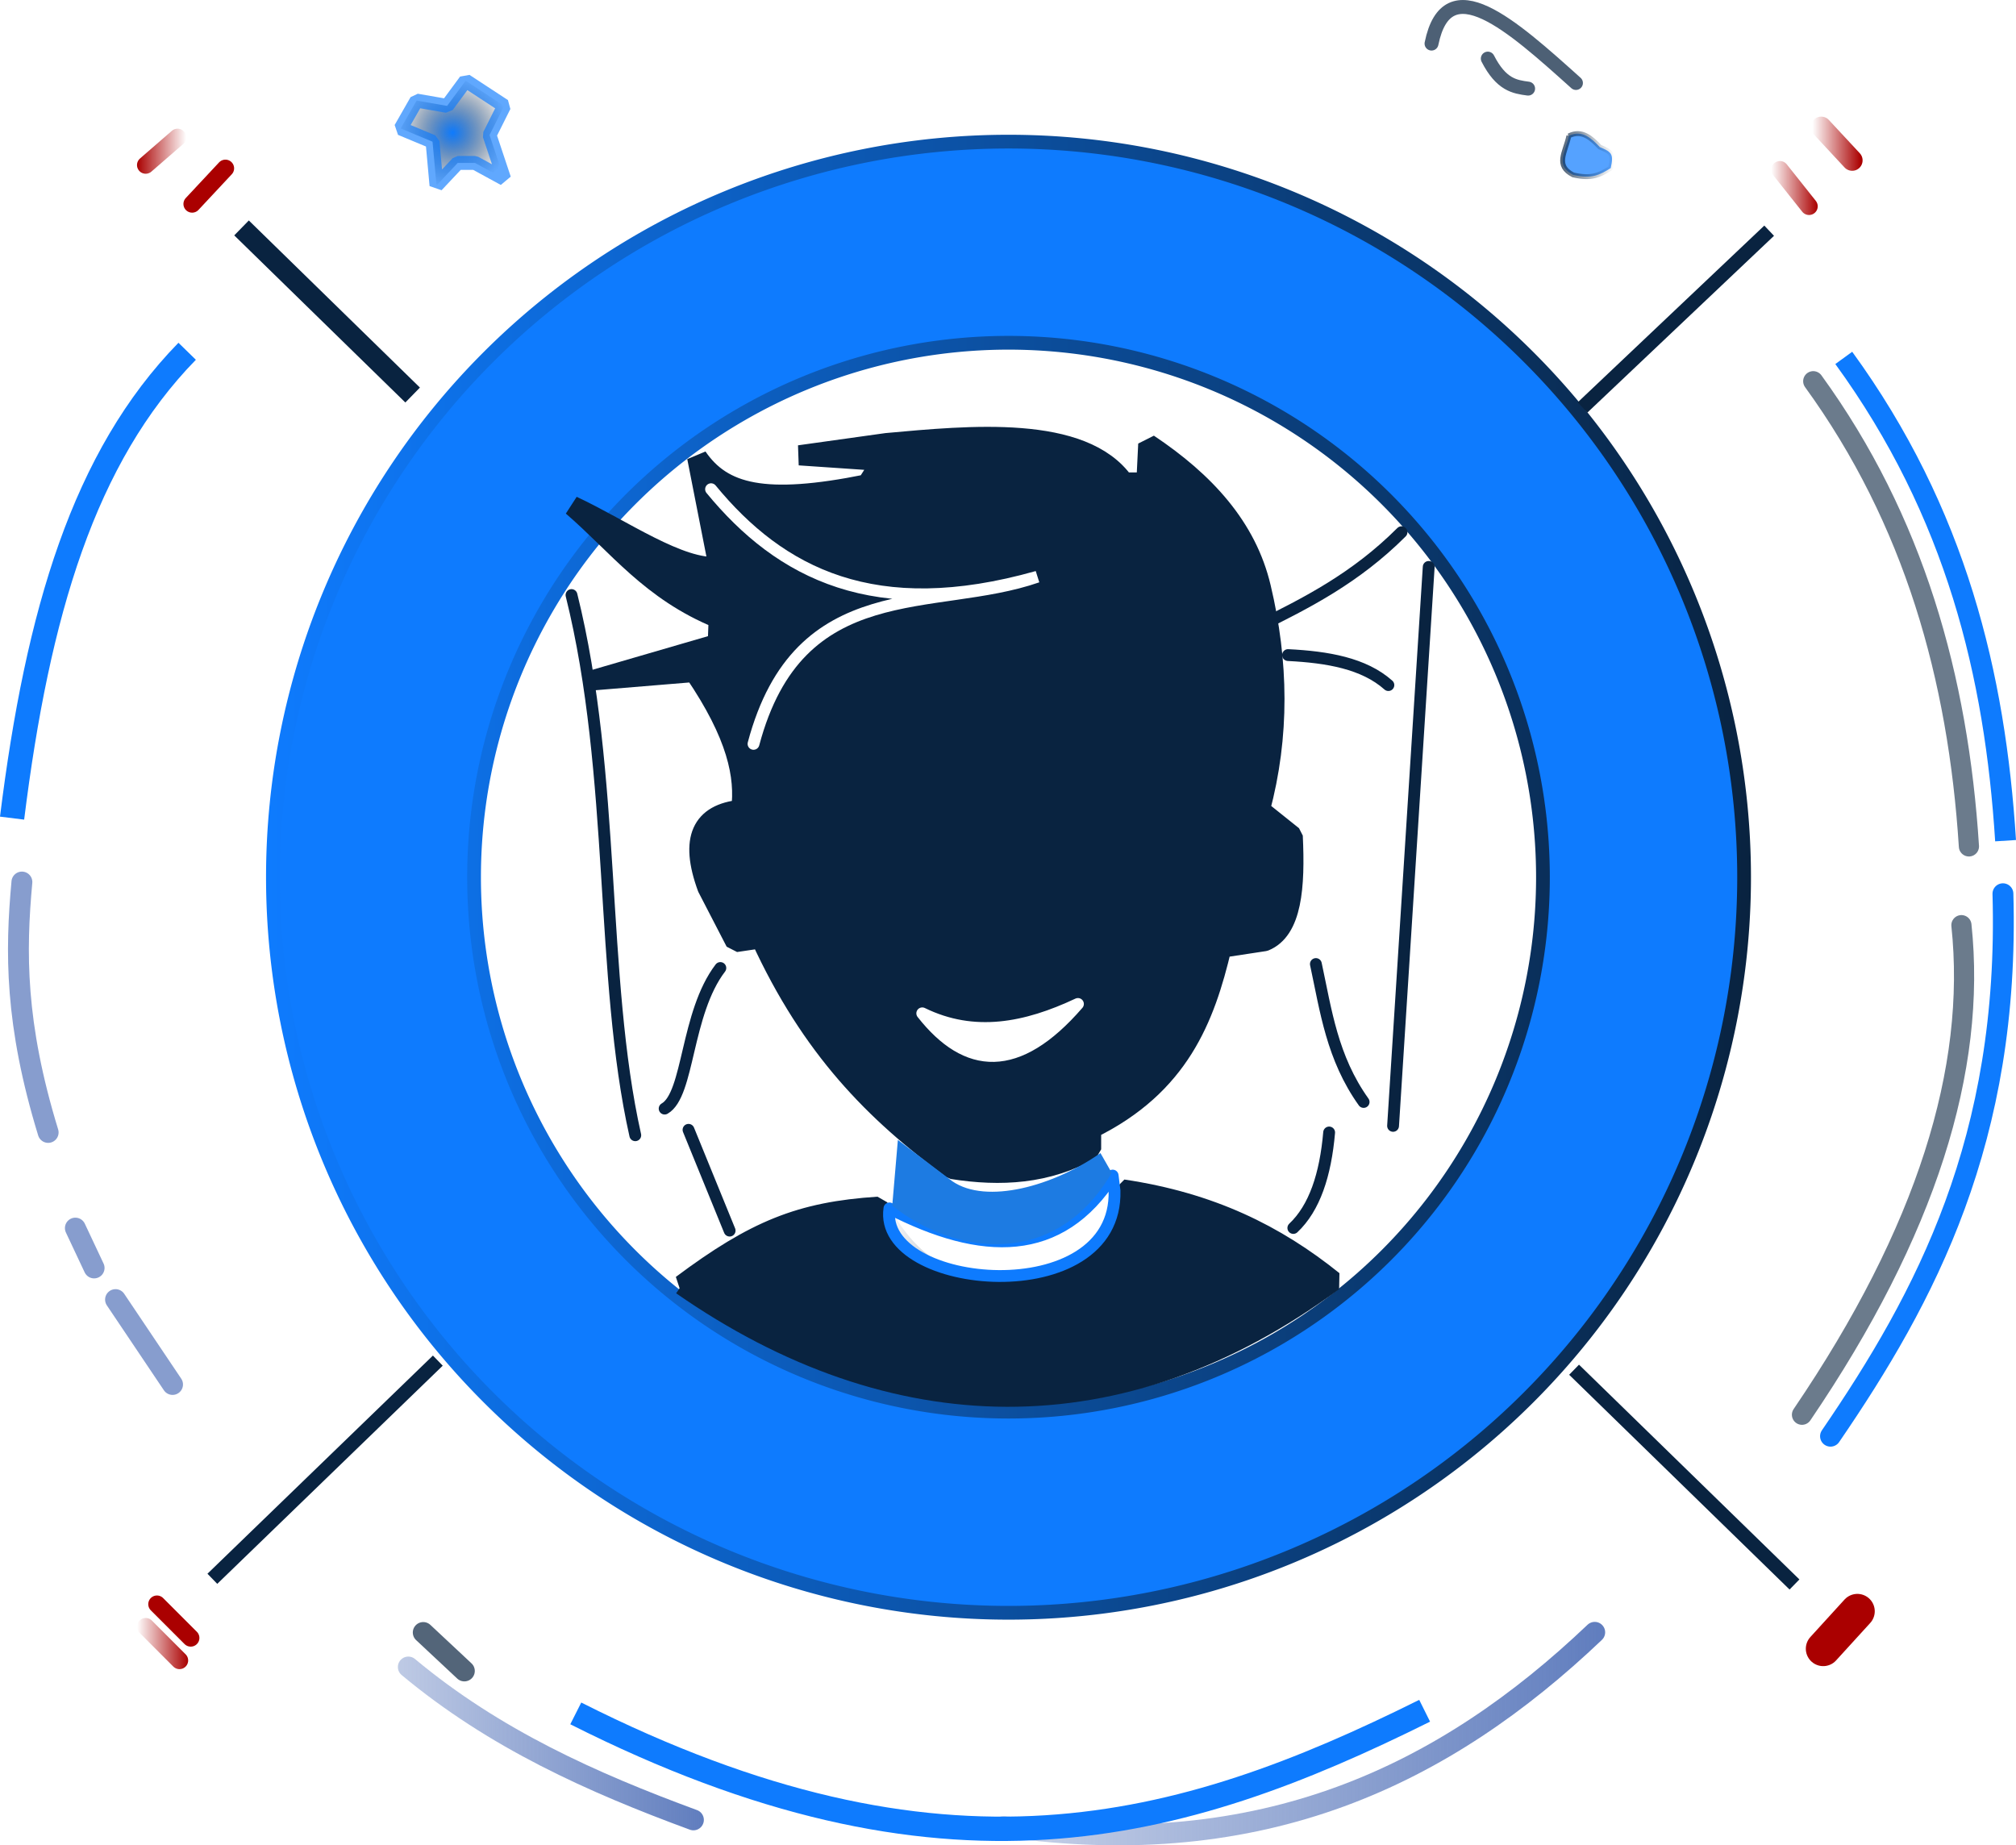 <?xml version="1.0" encoding="UTF-8" standalone="no"?>
<svg
   width="289.857"
   height="265.314"
   xml:space="preserve"
   version="1.1"
   viewBox="0 0 289.857 265.314"
   id="svg4"
   sodipodi:docname="logo.svg"
   inkscape:version="1.2.2 (732a01da63, 2022-12-09)"
   xmlns:inkscape="http://www.inkscape.org/namespaces/inkscape"
   xmlns:sodipodi="http://sodipodi.sourceforge.net/DTD/sodipodi-0.dtd"
   xmlns:xlink="http://www.w3.org/1999/xlink"
   xmlns="http://www.w3.org/2000/svg"
   xmlns:svg="http://www.w3.org/2000/svg"><defs
   id="defs8"><linearGradient
     inkscape:collect="always"
     id="linearGradient31038"><stop
       style="stop-color:#ffffff;stop-opacity:1;"
       offset="0"
       id="stop31034" /><stop
       style="stop-color:#ffffff;stop-opacity:0;"
       offset="1"
       id="stop31036" /></linearGradient><linearGradient
     inkscape:collect="always"
     id="linearGradient25108"><stop
       style="stop-color:#092340;stop-opacity:1;"
       offset="0"
       id="stop25104" /><stop
       style="stop-color:#092340;stop-opacity:0;"
       offset="1"
       id="stop25106" /></linearGradient><linearGradient
     inkscape:collect="always"
     id="linearGradient23099"><stop
       style="stop-color:#0e7bfe;stop-opacity:1;"
       offset="0"
       id="stop23095" /><stop
       style="stop-color:#000000;stop-opacity:0;"
       offset="1"
       id="stop23097" /></linearGradient><linearGradient
     inkscape:collect="always"
     id="linearGradient23018"><stop
       style="stop-color:#aa0000;stop-opacity:0;"
       offset="0"
       id="stop23014" /><stop
       style="stop-color:#aa0000;stop-opacity:1;"
       offset="1"
       id="stop23016" /></linearGradient><linearGradient
     inkscape:collect="always"
     id="linearGradient23008"><stop
       style="stop-color:#aa0000;stop-opacity:0;"
       offset="0"
       id="stop23004" /><stop
       style="stop-color:#aa0000;stop-opacity:1;"
       offset="1"
       id="stop23006" /></linearGradient><linearGradient
     inkscape:collect="always"
     id="linearGradient22998"><stop
       style="stop-color:#aa0000;stop-opacity:1;"
       offset="0"
       id="stop22994" /><stop
       style="stop-color:#aa0000;stop-opacity:0;"
       offset="1"
       id="stop22996" /></linearGradient><linearGradient
     inkscape:collect="always"
     id="linearGradient22986"><stop
       style="stop-color:#aa0000;stop-opacity:0;"
       offset="0"
       id="stop22982" /><stop
       style="stop-color:#aa0000;stop-opacity:1;"
       offset="1"
       id="stop22984" /></linearGradient><linearGradient
     inkscape:collect="always"
     id="linearGradient18103"><stop
       style="stop-color:#607dbe;stop-opacity:0.335;"
       offset="0"
       id="stop18099" /><stop
       style="stop-color:#607dbe;stop-opacity:1;"
       offset="1"
       id="stop18101" /></linearGradient><linearGradient
     inkscape:collect="always"
     id="linearGradient18039"><stop
       style="stop-color:#607dbe;stop-opacity:0.405;"
       offset="0"
       id="stop18035" /><stop
       style="stop-color:#607dbe;stop-opacity:1;"
       offset="1"
       id="stop18037" /></linearGradient><linearGradient
     inkscape:collect="always"
     id="linearGradient10602"><stop
       style="stop-color:#0e7bfe;stop-opacity:1;"
       offset="0"
       id="stop10598" /><stop
       style="stop-color:#092340;stop-opacity:1;"
       offset="1"
       id="stop10600" /></linearGradient><linearGradient
     inkscape:collect="always"
     xlink:href="#linearGradient10602"
     id="linearGradient10604"
     x1="-51.589"
     y1="178.701"
     x2="170.723"
     y2="178.701"
     gradientUnits="userSpaceOnUse"
     gradientTransform="matrix(0.958,0,0,0.992,103.957,-41.752)" /><linearGradient
     inkscape:collect="always"
     xlink:href="#linearGradient18039"
     id="linearGradient18041"
     x1="73.205"
     y1="260.05"
     x2="117.198"
     y2="260.05"
     gradientUnits="userSpaceOnUse" /><linearGradient
     inkscape:collect="always"
     xlink:href="#linearGradient18103"
     id="linearGradient18105"
     x1="158.832"
     y1="258.63"
     x2="246.785"
     y2="258.63"
     gradientUnits="userSpaceOnUse" /><linearGradient
     inkscape:collect="always"
     xlink:href="#linearGradient22986"
     id="linearGradient22988"
     x1="35.698"
     y1="245.689"
     x2="43.052"
     y2="245.689"
     gradientUnits="userSpaceOnUse" /><linearGradient
     inkscape:collect="always"
     xlink:href="#linearGradient22998"
     id="linearGradient23000"
     x1="35.698"
     y1="31.116"
     x2="42.783"
     y2="31.116"
     gradientUnits="userSpaceOnUse" /><linearGradient
     inkscape:collect="always"
     xlink:href="#linearGradient23008"
     id="linearGradient23010"
     x1="270.667"
     y1="36.408"
     x2="277.347"
     y2="36.408"
     gradientUnits="userSpaceOnUse" /><linearGradient
     inkscape:collect="always"
     xlink:href="#linearGradient23018"
     id="linearGradient23020"
     x1="276.6"
     y1="30.037"
     x2="283.55"
     y2="30.037"
     gradientUnits="userSpaceOnUse" /><radialGradient
     inkscape:collect="always"
     xlink:href="#linearGradient23099"
     id="radialGradient23101"
     cx="81.088"
     cy="28.434"
     fx="81.088"
     fy="28.434"
     r="8.346"
     gradientTransform="matrix(1,0,0,0.994,0,0.178)"
     gradientUnits="userSpaceOnUse" /><linearGradient
     inkscape:collect="always"
     xlink:href="#linearGradient25108"
     id="linearGradient25110"
     x1="240.324"
     y1="31.677"
     x2="248.127"
     y2="31.677"
     gradientUnits="userSpaceOnUse" /><linearGradient
     inkscape:collect="always"
     xlink:href="#linearGradient31038"
     id="linearGradient31040"
     x1="142.967"
     y1="185.621"
     x2="177.099"
     y2="185.621"
     gradientUnits="userSpaceOnUse" /><meshgradient
     inkscape:collect="always"
     id="meshgradient31042"
     gradientUnits="userSpaceOnUse"
     x="143.435"
     y="172.427"><meshrow
       id="meshrow31044"><meshpatch
         id="meshpatch31046"><stop
           path="c 11.085,0  22.169,0  33.254,0"
           style="stop-color:#ffffff;stop-opacity:1"
           id="stop31048" /><stop
           path="c 0,5.563  0,11.126  0,16.69"
           style="stop-color:#1d7be2;stop-opacity:1"
           id="stop31050" /><stop
           path="c -11.085,0  -22.169,0  -33.254,0"
           style="stop-color:#ffffff;stop-opacity:1"
           id="stop31052" /><stop
           path="c 0,-5.563  0,-11.126  0,-16.69"
           style="stop-color:#1d7be2;stop-opacity:1"
           id="stop31054" /></meshpatch></meshrow></meshgradient></defs><sodipodi:namedview
   id="namedview6"
   pagecolor="#ffffff"
   bordercolor="#000000"
   borderopacity="0.25"
   inkscape:showpageshadow="2"
   inkscape:pageopacity="0.0"
   inkscape:pagecheckerboard="0"
   inkscape:deskcolor="#d1d1d1"
   showgrid="false"
   inkscape:zoom="0.65547703"
   inkscape:cx="369.19677"
   inkscape:cy="340.21024"
   inkscape:window-width="1280"
   inkscape:window-height="961"
   inkscape:window-x="-8"
   inkscape:window-y="-8"
   inkscape:window-maximized="1"
   inkscape:current-layer="svg4" />
  
<g
   id="g31706"
   transform="translate(-15.999,-9.374)"><g
     id="g25513"><path
       id="path343"
       style="font-variation-settings:'wght' 600;fill:#0e7bfe;fill-opacity:1;stroke:url(#linearGradient10604);stroke-width:1.976;stroke-dasharray:none;stroke-opacity:1"
       d="M 161,29.738 A 105.762,105.762 0 0 0 55.238,135.5 105.762,105.762 0 0 0 161,241.262 105.762,105.762 0 0 0 266.762,135.5 105.762,105.762 0 0 0 161,29.738 Z m 0,28.92 A 76.841,76.841 0 0 1 237.842,135.5 76.841,76.841 0 0 1 161,212.342 76.841,76.841 0 0 1 84.158,135.5 76.841,76.841 0 0 1 161,58.658 Z" /><path
       style="font-variation-settings:'wght' 600;fill:#0e7bfe;fill-opacity:1;stroke:#092340;stroke-width:2.027;stroke-dasharray:none;stroke-opacity:1"
       d="M 46.531,236.376 78.95,205.006"
       id="path14550" /><path
       style="font-variation-settings:'wght' 600;fill:#0e7bfe;fill-opacity:1;stroke:#092340;stroke-width:3;stroke-dasharray:none;stroke-opacity:1"
       d="M 75.327,66.173 50.726,42.145 v 0"
       id="path14606" /><path
       style="font-variation-settings:'wght' 600;fill:#0e7bfe;fill-opacity:1;stroke:#092340;stroke-width:2.027;stroke-dasharray:none;stroke-opacity:1"
       d="m 243.532,67.962 26.834,-25.418 v 0"
       id="path14608" /><path
       style="font-variation-settings:'wght' 600;fill:#0e7bfe;fill-opacity:1;stroke:#092340;stroke-width:2.027;stroke-dasharray:none;stroke-opacity:1"
       d="m 242.318,206.314 31.689,30.88"
       id="path14610" /><path
       style="font-variation-settings:'wght' 600;fill:none;fill-opacity:1;stroke:#0e7bfe;stroke-width:3.5;stroke-dasharray:none;stroke-opacity:1"
       d="M 17.735,127.007 C 21.416,97.43 28.081,75.064 42.908,59.88"
       id="path14614"
       inkscape:transform-center-x="-5.5303235"
       inkscape:transform-center-y="3.8140162"
       sodipodi:nodetypes="cc" /><path
       style="font-variation-settings:'wght' 600;fill:none;fill-opacity:1;stroke:#0e7bfe;stroke-width:3;stroke-dasharray:none;stroke-opacity:1"
       d="m 281.093,60.834 c 16.185,22.266 21.759,45.63 23.265,69.415"
       id="path15554"
       sodipodi:nodetypes="cc" /><path
       style="font-variation-settings:'wght' 600;fill:none;fill-opacity:1;stroke:#0e7bfe;stroke-width:3;stroke-linecap:round;stroke-dasharray:none;stroke-opacity:1"
       d="m 303.977,137.877 c 1.011,35.332 -11.112,58.007 -24.791,77.997"
       id="path15556"
       sodipodi:nodetypes="cc" /><path
       style="font-variation-settings:'wght' 600;fill:none;fill-opacity:1;stroke:#879dce;stroke-width:3;stroke-linecap:round;stroke-dasharray:none;stroke-opacity:1"
       d="m 19.148,136.194 c -0.92,10.004 -1.026,20.341 3.776,36.004"
       id="path15558"
       sodipodi:nodetypes="cc" /><path
       style="font-variation-settings:'wght' 600;fill:none;fill-opacity:1;stroke:#879dce;stroke-width:3;stroke-linecap:round;stroke-dasharray:none;stroke-opacity:1"
       d="m 29.531,191.683 -2.697,-5.731"
       id="path18029" /><path
       style="font-variation-settings:'wght' 600;fill:none;fill-opacity:1;stroke:#879dce;stroke-width:3;stroke-linecap:round;stroke-dasharray:none;stroke-opacity:1"
       d="m 32.61,196.231 8.2,12.205"
       id="path18031" /><path
       style="font-variation-settings:'wght' 600;fill:none;fill-opacity:1;stroke:url(#linearGradient18041);stroke-width:3;stroke-linecap:round;stroke-dasharray:none;stroke-opacity:1"
       d="m 74.705,249.06 c 12.378,10.329 26.477,16.64 40.993,21.98"
       id="path18033"
       sodipodi:nodetypes="cc" /><path
       style="font-variation-settings:'wght' 600;fill:none;fill-opacity:1;stroke:url(#linearGradient18105);stroke-width:3;stroke-linecap:round;stroke-dasharray:none;stroke-opacity:1"
       d="m 245.285,244.071 c -21.5,20.46 -47.691,33.244 -84.953,27.913"
       id="path18097"
       sodipodi:nodetypes="cc" /><path
       style="font-variation-settings:'wght' 600;fill:none;fill-opacity:1;stroke:#0e7bfe;stroke-width:3.5;stroke-dasharray:none;stroke-opacity:1"
       d="m 98.783,255.73 c 52.775,26.629 86.681,17.219 122.049,-0.381 v 0"
       id="path15552"
       sodipodi:nodetypes="ccc" /><path
       style="font-variation-settings:'wght' 600;fill:none;fill-opacity:1;stroke:#092340;stroke-width:3;stroke-linecap:round;stroke-dasharray:none;stroke-opacity:0.697"
       d="m 76.852,244.097 5.912,5.53"
       id="path18107" /><path
       style="font-variation-settings:'wght' 600;fill:#aa0000;fill-opacity:1;stroke:#aa0000;stroke-width:2.5;stroke-linecap:round;stroke-dasharray:none;stroke-opacity:1"
       d="m 43.42,244.88 -4.854,-4.854"
       id="path22958" /><path
       style="font-variation-settings:'wght' 600;fill:#aa0000;fill-opacity:1;stroke:url(#linearGradient22988);stroke-width:2.5;stroke-linecap:round;stroke-dasharray:none;stroke-opacity:1"
       d="m 41.802,248.116 -4.854,-4.854"
       id="path22958-0" /><path
       style="font-variation-settings:'wght' 600;fill:#aa0000;fill-opacity:1;stroke:#aa0000;stroke-width:2.5;stroke-linecap:round;stroke-dasharray:none;stroke-opacity:1"
       d="m 43.623,38.701 4.787,-5.124 v 0"
       id="path22990" /><path
       style="font-variation-settings:'wght' 600;fill:#aa0000;fill-opacity:1;stroke:url(#linearGradient23000);stroke-width:2.5;stroke-linecap:round;stroke-dasharray:none;stroke-opacity:1"
       d="M 36.948,33.105 41.533,29.127"
       id="path22992" /><path
       style="font-variation-settings:'wght' 600;fill:#aa0000;fill-opacity:1;stroke:url(#linearGradient23010);stroke-width:2.5;stroke-linecap:round;stroke-dasharray:none;stroke-opacity:1"
       d="m 276.097,39.038 -4.18,-5.259"
       id="path23002" /><path
       style="font-variation-settings:'wght' 600;fill:#aa0000;fill-opacity:1;stroke:url(#linearGradient23020);stroke-width:3;stroke-linecap:round;stroke-dasharray:none;stroke-opacity:1"
       d="m 282.3,32.43 -4.45,-4.787"
       id="path23012" /><path
       style="font-variation-settings:'wght' 600;fill:#aa0000;fill-opacity:1;stroke:#aa0000;stroke-width:5;stroke-linecap:round;stroke-dasharray:none;stroke-opacity:1"
       d="m 283.048,241.046 -4.911,5.387"
       id="path23022" /><path
       style="font-variation-settings:'wght' 600;fill:url(#radialGradient23101);fill-opacity:1;stroke:#0e7bfe;stroke-width:2;stroke-linecap:round;stroke-linejoin:bevel;stroke-dasharray:none;stroke-opacity:0.658"
       d="m 78.187,29.749 -4.577,-1.907 2.288,-4.005 4.386,0.763 2.67,-3.623 5.53,3.623 -2.098,4.195 2.098,6.293 -4.195,-2.288 h -2.479 l -3.051,3.242 z"
       id="path23070" /><path
       style="font-variation-settings:'wght' 600;fill:none;fill-opacity:1;stroke:#092340;stroke-width:2;stroke-linecap:round;stroke-linejoin:bevel;stroke-dasharray:none;stroke-opacity:0.722"
       d="m 221.821,15.642 c 2.243,-10.981 11.504,-2.659 20.766,5.664"
       id="path23918"
       sodipodi:nodetypes="cc" /><path
       style="font-variation-settings:'wght' 600;fill:none;fill-opacity:1;stroke:#092340;stroke-width:2;stroke-linecap:round;stroke-linejoin:bevel;stroke-dasharray:none;stroke-opacity:0.722"
       d="m 229.912,17.8 c 1.933,3.769 3.866,4.059 5.798,4.315"
       id="path25078"
       sodipodi:nodetypes="cc" /><path
       style="font-variation-settings:'wght' 600;fill:#0e7bfe;fill-opacity:0.703;stroke:url(#linearGradient25110);stroke-width:0.7;stroke-linecap:round;stroke-linejoin:bevel;stroke-dasharray:none;stroke-opacity:0.722"
       d="m 241.573,28.906 c -0.539,2.453 -2.009,4.255 0.61,5.614 2.646,0.609 3.759,0.048 5.401,-0.975 0.475,-2.074 0.097,-2.328 -1.561,-3.021 -1.185,-1.249 -2.572,-2.563 -4.45,-1.618 z"
       id="path25080"
       sodipodi:nodetypes="ccccc" /><path
       style="font-variation-settings:'wght' 600;fill:none;fill-opacity:0.703;stroke:#092340;stroke-width:2.9;stroke-linecap:round;stroke-linejoin:bevel;stroke-dasharray:none;stroke-opacity:0.6"
       d="m 276.704,64.187 c 14.473,19.957 20.838,42.617 22.384,66.884"
       id="path25401"
       sodipodi:nodetypes="cc" /><path
       style="font-variation-settings:'wght' 600;fill:none;fill-opacity:0.703;stroke:#092340;stroke-width:2.9;stroke-linecap:round;stroke-linejoin:bevel;stroke-dasharray:none;stroke-opacity:0.6"
       d="m 298.009,142.397 c 2.188,20.655 -4.977,43.982 -22.924,70.39"
       id="path25457"
       sodipodi:nodetypes="cc" /></g><path
     style="font-variation-settings:'wght' 600;fill:#092340;fill-opacity:1;stroke:#092340;stroke-width:2.9;stroke-linecap:round;stroke-linejoin:bevel;stroke-dasharray:none;stroke-opacity:1"
     d="m 114.039,194.133 c 10.528,-7.857 17.021,-10.52 28.224,-11.251 8.188,16.577 24.261,12.7 33.359,5.8 1.367,-1.327 2.696,-2.726 1.825,-8.279 12.638,1.888 21.933,6.493 30.226,13.158 -30.47,22.539 -63.355,21.633 -93.634,0.572 z"
     id="path25515"
     sodipodi:nodetypes="cccccc" /><path
     style="font-variation-settings:'wght' 600;fill:#092340;fill-opacity:1;stroke:#092340;stroke-width:2.9;stroke-linecap:round;stroke-linejoin:bevel;stroke-dasharray:none;stroke-opacity:1"
     d="m 152.915,177.457 c 6.968,1.105 13.707,0.723 19.957,-2.832 v -2.967 c 12.682,-6.235 16.348,-15.889 18.744,-26.025 l 6.203,-0.944 c 3.931,-1.591 4.39,-7.811 4.045,-15.103 l -4.72,-3.776 c 2.856,-10.653 2.671,-21.306 0.135,-31.958 -2.034,-8.656 -8.048,-15.205 -16.181,-20.631 l -0.27,5.529 h -3.236 c -5.918,-8.379 -22.249,-6.737 -34.116,-5.664 l -12.541,1.753 11.866,0.809 -2.158,3.371 c -14.749,2.98 -20.797,1.374 -24.407,-3.911 l 3.101,15.777 c -5.586,0.5 -13.839,-5.4 -21.036,-8.765 6.538,5.631 11.24,12.18 21.036,16.181 l -0.135,3.641 -18.069,5.259 14.698,-1.214 c 6.194,9.1 7.343,15.014 6.742,19.822 -5.695,0.54 -7.429,4.18 -4.854,11.192 l 4.045,7.821 3.641,-0.539 c 7.239,15.761 16.318,24.956 27.509,33.172 z"
     id="path29228"
     sodipodi:nodetypes="ccccccccccccccccccccccccccc" /><path
     style="font-variation-settings:'wght' 600;fill:none;fill-opacity:0.372;stroke:#ffffff;stroke-width:1.7;stroke-linecap:round;stroke-linejoin:bevel;stroke-dasharray:none;stroke-opacity:1"
     d="M 124.337,116.327 C 130.862,91.803 150.322,97.458 165.147,92.299 141.774,98.904 128.199,91.83 118.234,79.713"
     id="path30310"
     sodipodi:nodetypes="ccc" /><path
     style="font-variation-settings:'wght' 600;fill:#ffffff;fill-opacity:1;stroke:#ffffff;stroke-width:1.7;stroke-linecap:round;stroke-linejoin:round;stroke-dasharray:none;stroke-opacity:1"
     d="m 148.6,155.073 c 6.362,8.092 13.687,8.706 22.384,-1.348 -7.461,3.51 -14.923,4.998 -22.384,1.348 z"
     id="path30368"
     sodipodi:nodetypes="ccc" /><path
     style="font-variation-settings:'wght' 600;fill:url(#linearGradient31040);fill-opacity:1;stroke:#0e7bfe;stroke-width:1.7;stroke-linecap:round;stroke-linejoin:round;stroke-dasharray:none;stroke-opacity:1"
     d="m 175.974,178.401 0.27,2.158 c 0.49,17.486 -34.124,14.412 -32.363,2.562 13.284,6.833 24.551,7.107 32.093,-4.72 z"
     id="path30825"
     sodipodi:nodetypes="cccc" /><path
     style="font-variation-settings:'wght' 600;fill:#1d7be2;fill-opacity:1;stroke:url(#meshgradient31042);stroke-width:1.7;stroke-linecap:round;stroke-linejoin:round;stroke-dasharray:none;stroke-opacity:1"
     d="m 145.094,173.277 7.821,5.933 c 4.919,3.387 14.543,0.699 21.306,-4.045 l 1.618,2.832 c -8.085,13.898 -22.683,11.831 -31.554,4.72 z"
     id="path30562"
     sodipodi:nodetypes="cccccc" /><path
     style="font-variation-settings:'wght' 600;fill:none;fill-opacity:1;stroke:#092340;stroke-width:1.7;stroke-linecap:round;stroke-linejoin:round;stroke-dasharray:none;stroke-opacity:1"
     d="m 98.168,94.931 c 6.451,25.938 4.066,54.963 9.17,77.671"
     id="path31110"
     sodipodi:nodetypes="cc" /><path
     style="font-variation-settings:'wght' 600;fill:none;fill-opacity:1;stroke:#092340;stroke-width:1.7;stroke-linecap:round;stroke-linejoin:round;stroke-dasharray:none;stroke-opacity:1"
     d="m 119.569,148.556 c -4.967,6.498 -4.5,18.215 -8.009,20.214"
     id="path31649"
     sodipodi:nodetypes="cc" /><path
     style="font-variation-settings:'wght' 600;fill:none;fill-opacity:1;stroke:#092340;stroke-width:1.7;stroke-linecap:round;stroke-linejoin:round;stroke-dasharray:none;stroke-opacity:1"
     d="m 114.993,171.821 5.912,14.493"
     id="path31651" /><path
     style="font-variation-settings:'wght' 600;fill:none;fill-opacity:1;stroke:#092340;stroke-width:1.7;stroke-linecap:round;stroke-linejoin:round;stroke-dasharray:none;stroke-opacity:1"
     d="m 207.101,172.203 c -0.529,6.103 -2.104,10.861 -5.149,13.73"
     id="path31653"
     sodipodi:nodetypes="cc" /><path
     style="font-variation-settings:'wght' 600;fill:none;fill-opacity:1;stroke:#092340;stroke-width:1.7;stroke-linecap:round;stroke-linejoin:round;stroke-dasharray:none;stroke-opacity:1"
     d="m 205.194,147.984 c 1.445,6.705 2.326,13.472 6.865,19.833"
     id="path31655"
     sodipodi:nodetypes="cc" /><path
     style="font-variation-settings:'wght' 600;fill:none;fill-opacity:1;stroke:#092340;stroke-width:1.7;stroke-linecap:round;stroke-linejoin:round;stroke-dasharray:none;stroke-opacity:1"
     d="m 221.417,90.886 -5.124,80.368"
     id="path31657" /><path
     style="font-variation-settings:'wght' 600;fill:none;fill-opacity:1;stroke:#092340;stroke-width:1.7;stroke-linecap:round;stroke-linejoin:round;stroke-dasharray:none;stroke-opacity:1"
     d="m 201.19,103.562 c 5.672,0.289 10.897,1.173 14.428,4.315"
     id="path31659"
     sodipodi:nodetypes="cc" /><path
     style="font-variation-settings:'wght' 600;fill:none;fill-opacity:1;stroke:#092340;stroke-width:1.7;stroke-linecap:round;stroke-linejoin:round;stroke-dasharray:none;stroke-opacity:1"
     d="m 217.506,85.897 c -6.645,6.633 -13.635,10.149 -20.631,13.619"
     id="path31661"
     sodipodi:nodetypes="cc" /></g><script
   id="mesh_polyfill"
   type="text/javascript">
!function(){const t=&quot;http://www.w3.org/2000/svg&quot;,e=&quot;http://www.w3.org/1999/xlink&quot;,s=&quot;http://www.w3.org/1999/xhtml&quot;,r=2;if(document.createElementNS(t,&quot;meshgradient&quot;).x)return;const n=(t,e,s,r)=&gt;{let n=new x(.5*(e.x+s.x),.5*(e.y+s.y)),o=new x(.5*(t.x+e.x),.5*(t.y+e.y)),i=new x(.5*(s.x+r.x),.5*(s.y+r.y)),a=new x(.5*(n.x+o.x),.5*(n.y+o.y)),h=new x(.5*(n.x+i.x),.5*(n.y+i.y)),l=new x(.5*(a.x+h.x),.5*(a.y+h.y));return[[t,o,a,l],[l,h,i,r]]},o=t=&gt;{let e=t[0].distSquared(t[1]),s=t[2].distSquared(t[3]),r=.25*t[0].distSquared(t[2]),n=.25*t[1].distSquared(t[3]),o=e&gt;s?e:s,i=r&gt;n?r:n;return 18*(o&gt;i?o:i)},i=(t,e)=&gt;Math.sqrt(t.distSquared(e)),a=(t,e)=&gt;t.scale(2/3).add(e.scale(1/3)),h=t=&gt;{let e,s,r,n,o,i,a,h=new g;return t.match(/(\w+\(\s*[^)]+\))+/g).forEach(t=&gt;{let l=t.match(/[\w.-]+/g),d=l.shift();switch(d){case&quot;translate&quot;:2===l.length?e=new g(1,0,0,1,l[0],l[1]):(console.error(&quot;mesh.js: translate does not have 2 arguments!&quot;),e=new g(1,0,0,1,0,0)),h=h.append(e);break;case&quot;scale&quot;:1===l.length?s=new g(l[0],0,0,l[0],0,0):2===l.length?s=new g(l[0],0,0,l[1],0,0):(console.error(&quot;mesh.js: scale does not have 1 or 2 arguments!&quot;),s=new g(1,0,0,1,0,0)),h=h.append(s);break;case&quot;rotate&quot;:if(3===l.length&amp;&amp;(e=new g(1,0,0,1,l[1],l[2]),h=h.append(e)),l[0]){r=l[0]*Math.PI/180;let t=Math.cos(r),e=Math.sin(r);Math.abs(t)&lt;1e-16&amp;&amp;(t=0),Math.abs(e)&lt;1e-16&amp;&amp;(e=0),a=new g(t,e,-e,t,0,0),h=h.append(a)}else console.error(&quot;math.js: No argument to rotate transform!&quot;);3===l.length&amp;&amp;(e=new g(1,0,0,1,-l[1],-l[2]),h=h.append(e));break;case&quot;skewX&quot;:l[0]?(r=l[0]*Math.PI/180,n=Math.tan(r),o=new g(1,0,n,1,0,0),h=h.append(o)):console.error(&quot;math.js: No argument to skewX transform!&quot;);break;case&quot;skewY&quot;:l[0]?(r=l[0]*Math.PI/180,n=Math.tan(r),i=new g(1,n,0,1,0,0),h=h.append(i)):console.error(&quot;math.js: No argument to skewY transform!&quot;);break;case&quot;matrix&quot;:6===l.length?h=h.append(new g(...l)):console.error(&quot;math.js: Incorrect number of arguments for matrix!&quot;);break;default:console.error(&quot;mesh.js: Unhandled transform type: &quot;+d)}}),h},l=t=&gt;{let e=[],s=t.split(/[ ,]+/);for(let t=0,r=s.length-1;t&lt;r;t+=2)e.push(new x(parseFloat(s[t]),parseFloat(s[t+1])));return e},d=(t,e)=&gt;{for(let s in e)t.setAttribute(s,e[s])},c=(t,e,s,r,n)=&gt;{let o,i,a=[0,0,0,0];for(let h=0;h&lt;3;++h)e[h]&lt;t[h]&amp;&amp;e[h]&lt;s[h]||t[h]&lt;e[h]&amp;&amp;s[h]&lt;e[h]?a[h]=0:(a[h]=.5*((e[h]-t[h])/r+(s[h]-e[h])/n),o=Math.abs(3*(e[h]-t[h])/r),i=Math.abs(3*(s[h]-e[h])/n),a[h]&gt;o?a[h]=o:a[h]&gt;i&amp;&amp;(a[h]=i));return a},u=[[1,0,0,0,0,0,0,0,0,0,0,0,0,0,0,0],[0,0,0,0,1,0,0,0,0,0,0,0,0,0,0,0],[-3,3,0,0,-2,-1,0,0,0,0,0,0,0,0,0,0],[2,-2,0,0,1,1,0,0,0,0,0,0,0,0,0,0],[0,0,0,0,0,0,0,0,1,0,0,0,0,0,0,0],[0,0,0,0,0,0,0,0,0,0,0,0,1,0,0,0],[0,0,0,0,0,0,0,0,-3,3,0,0,-2,-1,0,0],[0,0,0,0,0,0,0,0,2,-2,0,0,1,1,0,0],[-3,0,3,0,0,0,0,0,-2,0,-1,0,0,0,0,0],[0,0,0,0,-3,0,3,0,0,0,0,0,-2,0,-1,0],[9,-9,-9,9,6,3,-6,-3,6,-6,3,-3,4,2,2,1],[-6,6,6,-6,-3,-3,3,3,-4,4,-2,2,-2,-2,-1,-1],[2,0,-2,0,0,0,0,0,1,0,1,0,0,0,0,0],[0,0,0,0,2,0,-2,0,0,0,0,0,1,0,1,0],[-6,6,6,-6,-4,-2,4,2,-3,3,-3,3,-2,-1,-2,-1],[4,-4,-4,4,2,2,-2,-2,2,-2,2,-2,1,1,1,1]],f=t=&gt;{let e=[];for(let s=0;s&lt;16;++s){e[s]=0;for(let r=0;r&lt;16;++r)e[s]+=u[s][r]*t[r]}return e},p=(t,e,s)=&gt;{const r=e*e,n=s*s,o=e*e*e,i=s*s*s;return t[0]+t[1]*e+t[2]*r+t[3]*o+t[4]*s+t[5]*s*e+t[6]*s*r+t[7]*s*o+t[8]*n+t[9]*n*e+t[10]*n*r+t[11]*n*o+t[12]*i+t[13]*i*e+t[14]*i*r+t[15]*i*o},y=t=&gt;{let e=[],s=[],r=[];for(let s=0;s&lt;4;++s)e[s]=[],e[s][0]=n(t[0][s],t[1][s],t[2][s],t[3][s]),e[s][1]=[],e[s][1].push(...n(...e[s][0][0])),e[s][1].push(...n(...e[s][0][1])),e[s][2]=[],e[s][2].push(...n(...e[s][1][0])),e[s][2].push(...n(...e[s][1][1])),e[s][2].push(...n(...e[s][1][2])),e[s][2].push(...n(...e[s][1][3]));for(let t=0;t&lt;8;++t){s[t]=[];for(let r=0;r&lt;4;++r)s[t][r]=[],s[t][r][0]=n(e[0][2][t][r],e[1][2][t][r],e[2][2][t][r],e[3][2][t][r]),s[t][r][1]=[],s[t][r][1].push(...n(...s[t][r][0][0])),s[t][r][1].push(...n(...s[t][r][0][1])),s[t][r][2]=[],s[t][r][2].push(...n(...s[t][r][1][0])),s[t][r][2].push(...n(...s[t][r][1][1])),s[t][r][2].push(...n(...s[t][r][1][2])),s[t][r][2].push(...n(...s[t][r][1][3]))}for(let t=0;t&lt;8;++t){r[t]=[];for(let e=0;e&lt;8;++e)r[t][e]=[],r[t][e][0]=s[t][0][2][e],r[t][e][1]=s[t][1][2][e],r[t][e][2]=s[t][2][2][e],r[t][e][3]=s[t][3][2][e]}return r};class x{constructor(t,e){this.x=t||0,this.y=e||0}toString(){return`(x=${this.x}, y=${this.y})`}clone(){return new x(this.x,this.y)}add(t){return new x(this.x+t.x,this.y+t.y)}scale(t){return void 0===t.x?new x(this.x*t,this.y*t):new x(this.x*t.x,this.y*t.y)}distSquared(t){let e=this.x-t.x,s=this.y-t.y;return e*e+s*s}transform(t){let e=this.x*t.a+this.y*t.c+t.e,s=this.x*t.b+this.y*t.d+t.f;return new x(e,s)}}class g{constructor(t,e,s,r,n,o){void 0===t?(this.a=1,this.b=0,this.c=0,this.d=1,this.e=0,this.f=0):(this.a=t,this.b=e,this.c=s,this.d=r,this.e=n,this.f=o)}toString(){return`affine: ${this.a} ${this.c} ${this.e} \n       ${this.b} ${this.d} ${this.f}`}append(t){t instanceof g||console.error(&quot;mesh.js: argument to Affine.append is not affine!&quot;);let e=this.a*t.a+this.c*t.b,s=this.b*t.a+this.d*t.b,r=this.a*t.c+this.c*t.d,n=this.b*t.c+this.d*t.d,o=this.a*t.e+this.c*t.f+this.e,i=this.b*t.e+this.d*t.f+this.f;return new g(e,s,r,n,o,i)}}class w{constructor(t,e){this.nodes=t,this.colors=e}paintCurve(t,e){if(o(this.nodes)&gt;r){const s=n(...this.nodes);let r=[[],[]],o=[[],[]];for(let t=0;t&lt;4;++t)r[0][t]=this.colors[0][t],r[1][t]=(this.colors[0][t]+this.colors[1][t])/2,o[0][t]=r[1][t],o[1][t]=this.colors[1][t];let i=new w(s[0],r),a=new w(s[1],o);i.paintCurve(t,e),a.paintCurve(t,e)}else{let s=Math.round(this.nodes[0].x);if(s&gt;=0&amp;&amp;s&lt;e){let r=4*(~~this.nodes[0].y*e+s);t[r]=Math.round(this.colors[0][0]),t[r+1]=Math.round(this.colors[0][1]),t[r+2]=Math.round(this.colors[0][2]),t[r+3]=Math.round(this.colors[0][3])}}}}class m{constructor(t,e){this.nodes=t,this.colors=e}split(){let t=[[],[],[],[]],e=[[],[],[],[]],s=[[[],[]],[[],[]]],r=[[[],[]],[[],[]]];for(let s=0;s&lt;4;++s){const r=n(this.nodes[0][s],this.nodes[1][s],this.nodes[2][s],this.nodes[3][s]);t[0][s]=r[0][0],t[1][s]=r[0][1],t[2][s]=r[0][2],t[3][s]=r[0][3],e[0][s]=r[1][0],e[1][s]=r[1][1],e[2][s]=r[1][2],e[3][s]=r[1][3]}for(let t=0;t&lt;4;++t)s[0][0][t]=this.colors[0][0][t],s[0][1][t]=this.colors[0][1][t],s[1][0][t]=(this.colors[0][0][t]+this.colors[1][0][t])/2,s[1][1][t]=(this.colors[0][1][t]+this.colors[1][1][t])/2,r[0][0][t]=s[1][0][t],r[0][1][t]=s[1][1][t],r[1][0][t]=this.colors[1][0][t],r[1][1][t]=this.colors[1][1][t];return[new m(t,s),new m(e,r)]}paint(t,e){let s,n=!1;for(let t=0;t&lt;4;++t)if((s=o([this.nodes[0][t],this.nodes[1][t],this.nodes[2][t],this.nodes[3][t]]))&gt;r){n=!0;break}if(n){let s=this.split();s[0].paint(t,e),s[1].paint(t,e)}else{new w([...this.nodes[0]],[...this.colors[0]]).paintCurve(t,e)}}}class b{constructor(t){this.readMesh(t),this.type=t.getAttribute(&quot;type&quot;)||&quot;bilinear&quot;}readMesh(t){let e=[[]],s=[[]],r=Number(t.getAttribute(&quot;x&quot;)),n=Number(t.getAttribute(&quot;y&quot;));e[0][0]=new x(r,n);let o=t.children;for(let t=0,r=o.length;t&lt;r;++t){e[3*t+1]=[],e[3*t+2]=[],e[3*t+3]=[],s[t+1]=[];let r=o[t].children;for(let n=0,o=r.length;n&lt;o;++n){let o=r[n].children;for(let r=0,i=o.length;r&lt;i;++r){let i=r;0!==t&amp;&amp;++i;let h,d=o[r].getAttribute(&quot;path&quot;),c=&quot;l&quot;;null!=d&amp;&amp;(c=(h=d.match(/\s*([lLcC])\s*(.*)/))[1]);let u=l(h[2]);switch(c){case&quot;l&quot;:0===i?(e[3*t][3*n+3]=u[0].add(e[3*t][3*n]),e[3*t][3*n+1]=a(e[3*t][3*n],e[3*t][3*n+3]),e[3*t][3*n+2]=a(e[3*t][3*n+3],e[3*t][3*n])):1===i?(e[3*t+3][3*n+3]=u[0].add(e[3*t][3*n+3]),e[3*t+1][3*n+3]=a(e[3*t][3*n+3],e[3*t+3][3*n+3]),e[3*t+2][3*n+3]=a(e[3*t+3][3*n+3],e[3*t][3*n+3])):2===i?(0===n&amp;&amp;(e[3*t+3][3*n+0]=u[0].add(e[3*t+3][3*n+3])),e[3*t+3][3*n+1]=a(e[3*t+3][3*n],e[3*t+3][3*n+3]),e[3*t+3][3*n+2]=a(e[3*t+3][3*n+3],e[3*t+3][3*n])):(e[3*t+1][3*n]=a(e[3*t][3*n],e[3*t+3][3*n]),e[3*t+2][3*n]=a(e[3*t+3][3*n],e[3*t][3*n]));break;case&quot;L&quot;:0===i?(e[3*t][3*n+3]=u[0],e[3*t][3*n+1]=a(e[3*t][3*n],e[3*t][3*n+3]),e[3*t][3*n+2]=a(e[3*t][3*n+3],e[3*t][3*n])):1===i?(e[3*t+3][3*n+3]=u[0],e[3*t+1][3*n+3]=a(e[3*t][3*n+3],e[3*t+3][3*n+3]),e[3*t+2][3*n+3]=a(e[3*t+3][3*n+3],e[3*t][3*n+3])):2===i?(0===n&amp;&amp;(e[3*t+3][3*n+0]=u[0]),e[3*t+3][3*n+1]=a(e[3*t+3][3*n],e[3*t+3][3*n+3]),e[3*t+3][3*n+2]=a(e[3*t+3][3*n+3],e[3*t+3][3*n])):(e[3*t+1][3*n]=a(e[3*t][3*n],e[3*t+3][3*n]),e[3*t+2][3*n]=a(e[3*t+3][3*n],e[3*t][3*n]));break;case&quot;c&quot;:0===i?(e[3*t][3*n+1]=u[0].add(e[3*t][3*n]),e[3*t][3*n+2]=u[1].add(e[3*t][3*n]),e[3*t][3*n+3]=u[2].add(e[3*t][3*n])):1===i?(e[3*t+1][3*n+3]=u[0].add(e[3*t][3*n+3]),e[3*t+2][3*n+3]=u[1].add(e[3*t][3*n+3]),e[3*t+3][3*n+3]=u[2].add(e[3*t][3*n+3])):2===i?(e[3*t+3][3*n+2]=u[0].add(e[3*t+3][3*n+3]),e[3*t+3][3*n+1]=u[1].add(e[3*t+3][3*n+3]),0===n&amp;&amp;(e[3*t+3][3*n+0]=u[2].add(e[3*t+3][3*n+3]))):(e[3*t+2][3*n]=u[0].add(e[3*t+3][3*n]),e[3*t+1][3*n]=u[1].add(e[3*t+3][3*n]));break;case&quot;C&quot;:0===i?(e[3*t][3*n+1]=u[0],e[3*t][3*n+2]=u[1],e[3*t][3*n+3]=u[2]):1===i?(e[3*t+1][3*n+3]=u[0],e[3*t+2][3*n+3]=u[1],e[3*t+3][3*n+3]=u[2]):2===i?(e[3*t+3][3*n+2]=u[0],e[3*t+3][3*n+1]=u[1],0===n&amp;&amp;(e[3*t+3][3*n+0]=u[2])):(e[3*t+2][3*n]=u[0],e[3*t+1][3*n]=u[1]);break;default:console.error(&quot;mesh.js: &quot;+c+&quot; invalid path type.&quot;)}if(0===t&amp;&amp;0===n||r&gt;0){let e=window.getComputedStyle(o[r]).stopColor.match(/^rgb\s*\(\s*(\d+)\s*,\s*(\d+)\s*,\s*(\d+)\s*\)$/i),a=window.getComputedStyle(o[r]).stopOpacity,h=255;a&amp;&amp;(h=Math.floor(255*a)),e&amp;&amp;(0===i?(s[t][n]=[],s[t][n][0]=Math.floor(e[1]),s[t][n][1]=Math.floor(e[2]),s[t][n][2]=Math.floor(e[3]),s[t][n][3]=h):1===i?(s[t][n+1]=[],s[t][n+1][0]=Math.floor(e[1]),s[t][n+1][1]=Math.floor(e[2]),s[t][n+1][2]=Math.floor(e[3]),s[t][n+1][3]=h):2===i?(s[t+1][n+1]=[],s[t+1][n+1][0]=Math.floor(e[1]),s[t+1][n+1][1]=Math.floor(e[2]),s[t+1][n+1][2]=Math.floor(e[3]),s[t+1][n+1][3]=h):3===i&amp;&amp;(s[t+1][n]=[],s[t+1][n][0]=Math.floor(e[1]),s[t+1][n][1]=Math.floor(e[2]),s[t+1][n][2]=Math.floor(e[3]),s[t+1][n][3]=h))}}e[3*t+1][3*n+1]=new x,e[3*t+1][3*n+2]=new x,e[3*t+2][3*n+1]=new x,e[3*t+2][3*n+2]=new x,e[3*t+1][3*n+1].x=(-4*e[3*t][3*n].x+6*(e[3*t][3*n+1].x+e[3*t+1][3*n].x)+-2*(e[3*t][3*n+3].x+e[3*t+3][3*n].x)+3*(e[3*t+3][3*n+1].x+e[3*t+1][3*n+3].x)+-1*e[3*t+3][3*n+3].x)/9,e[3*t+1][3*n+2].x=(-4*e[3*t][3*n+3].x+6*(e[3*t][3*n+2].x+e[3*t+1][3*n+3].x)+-2*(e[3*t][3*n].x+e[3*t+3][3*n+3].x)+3*(e[3*t+3][3*n+2].x+e[3*t+1][3*n].x)+-1*e[3*t+3][3*n].x)/9,e[3*t+2][3*n+1].x=(-4*e[3*t+3][3*n].x+6*(e[3*t+3][3*n+1].x+e[3*t+2][3*n].x)+-2*(e[3*t+3][3*n+3].x+e[3*t][3*n].x)+3*(e[3*t][3*n+1].x+e[3*t+2][3*n+3].x)+-1*e[3*t][3*n+3].x)/9,e[3*t+2][3*n+2].x=(-4*e[3*t+3][3*n+3].x+6*(e[3*t+3][3*n+2].x+e[3*t+2][3*n+3].x)+-2*(e[3*t+3][3*n].x+e[3*t][3*n+3].x)+3*(e[3*t][3*n+2].x+e[3*t+2][3*n].x)+-1*e[3*t][3*n].x)/9,e[3*t+1][3*n+1].y=(-4*e[3*t][3*n].y+6*(e[3*t][3*n+1].y+e[3*t+1][3*n].y)+-2*(e[3*t][3*n+3].y+e[3*t+3][3*n].y)+3*(e[3*t+3][3*n+1].y+e[3*t+1][3*n+3].y)+-1*e[3*t+3][3*n+3].y)/9,e[3*t+1][3*n+2].y=(-4*e[3*t][3*n+3].y+6*(e[3*t][3*n+2].y+e[3*t+1][3*n+3].y)+-2*(e[3*t][3*n].y+e[3*t+3][3*n+3].y)+3*(e[3*t+3][3*n+2].y+e[3*t+1][3*n].y)+-1*e[3*t+3][3*n].y)/9,e[3*t+2][3*n+1].y=(-4*e[3*t+3][3*n].y+6*(e[3*t+3][3*n+1].y+e[3*t+2][3*n].y)+-2*(e[3*t+3][3*n+3].y+e[3*t][3*n].y)+3*(e[3*t][3*n+1].y+e[3*t+2][3*n+3].y)+-1*e[3*t][3*n+3].y)/9,e[3*t+2][3*n+2].y=(-4*e[3*t+3][3*n+3].y+6*(e[3*t+3][3*n+2].y+e[3*t+2][3*n+3].y)+-2*(e[3*t+3][3*n].y+e[3*t][3*n+3].y)+3*(e[3*t][3*n+2].y+e[3*t+2][3*n].y)+-1*e[3*t][3*n].y)/9}}this.nodes=e,this.colors=s}paintMesh(t,e){let s=(this.nodes.length-1)/3,r=(this.nodes[0].length-1)/3;if(&quot;bilinear&quot;===this.type||s&lt;2||r&lt;2){let n;for(let o=0;o&lt;s;++o)for(let s=0;s&lt;r;++s){let r=[];for(let t=3*o,e=3*o+4;t&lt;e;++t)r.push(this.nodes[t].slice(3*s,3*s+4));let i=[];i.push(this.colors[o].slice(s,s+2)),i.push(this.colors[o+1].slice(s,s+2)),(n=new m(r,i)).paint(t,e)}}else{let n,o,a,h,l,d,u;const x=s,g=r;s++,r++;let w=new Array(s);for(let t=0;t&lt;s;++t){w[t]=new Array(r);for(let e=0;e&lt;r;++e)w[t][e]=[],w[t][e][0]=this.nodes[3*t][3*e],w[t][e][1]=this.colors[t][e]}for(let t=0;t&lt;s;++t)for(let e=0;e&lt;r;++e)0!==t&amp;&amp;t!==x&amp;&amp;(n=i(w[t-1][e][0],w[t][e][0]),o=i(w[t+1][e][0],w[t][e][0]),w[t][e][2]=c(w[t-1][e][1],w[t][e][1],w[t+1][e][1],n,o)),0!==e&amp;&amp;e!==g&amp;&amp;(n=i(w[t][e-1][0],w[t][e][0]),o=i(w[t][e+1][0],w[t][e][0]),w[t][e][3]=c(w[t][e-1][1],w[t][e][1],w[t][e+1][1],n,o));for(let t=0;t&lt;r;++t){w[0][t][2]=[],w[x][t][2]=[];for(let e=0;e&lt;4;++e)n=i(w[1][t][0],w[0][t][0]),o=i(w[x][t][0],w[x-1][t][0]),w[0][t][2][e]=n&gt;0?2*(w[1][t][1][e]-w[0][t][1][e])/n-w[1][t][2][e]:0,w[x][t][2][e]=o&gt;0?2*(w[x][t][1][e]-w[x-1][t][1][e])/o-w[x-1][t][2][e]:0}for(let t=0;t&lt;s;++t){w[t][0][3]=[],w[t][g][3]=[];for(let e=0;e&lt;4;++e)n=i(w[t][1][0],w[t][0][0]),o=i(w[t][g][0],w[t][g-1][0]),w[t][0][3][e]=n&gt;0?2*(w[t][1][1][e]-w[t][0][1][e])/n-w[t][1][3][e]:0,w[t][g][3][e]=o&gt;0?2*(w[t][g][1][e]-w[t][g-1][1][e])/o-w[t][g-1][3][e]:0}for(let s=0;s&lt;x;++s)for(let r=0;r&lt;g;++r){let n=i(w[s][r][0],w[s+1][r][0]),o=i(w[s][r+1][0],w[s+1][r+1][0]),c=i(w[s][r][0],w[s][r+1][0]),x=i(w[s+1][r][0],w[s+1][r+1][0]),g=[[],[],[],[]];for(let t=0;t&lt;4;++t){(d=[])[0]=w[s][r][1][t],d[1]=w[s+1][r][1][t],d[2]=w[s][r+1][1][t],d[3]=w[s+1][r+1][1][t],d[4]=w[s][r][2][t]*n,d[5]=w[s+1][r][2][t]*n,d[6]=w[s][r+1][2][t]*o,d[7]=w[s+1][r+1][2][t]*o,d[8]=w[s][r][3][t]*c,d[9]=w[s+1][r][3][t]*x,d[10]=w[s][r+1][3][t]*c,d[11]=w[s+1][r+1][3][t]*x,d[12]=0,d[13]=0,d[14]=0,d[15]=0,u=f(d);for(let e=0;e&lt;9;++e){g[t][e]=[];for(let s=0;s&lt;9;++s)g[t][e][s]=p(u,e/8,s/8),g[t][e][s]&gt;255?g[t][e][s]=255:g[t][e][s]&lt;0&amp;&amp;(g[t][e][s]=0)}}h=[];for(let t=3*s,e=3*s+4;t&lt;e;++t)h.push(this.nodes[t].slice(3*r,3*r+4));l=y(h);for(let s=0;s&lt;8;++s)for(let r=0;r&lt;8;++r)(a=new m(l[s][r],[[[g[0][s][r],g[1][s][r],g[2][s][r],g[3][s][r]],[g[0][s][r+1],g[1][s][r+1],g[2][s][r+1],g[3][s][r+1]]],[[g[0][s+1][r],g[1][s+1][r],g[2][s+1][r],g[3][s+1][r]],[g[0][s+1][r+1],g[1][s+1][r+1],g[2][s+1][r+1],g[3][s+1][r+1]]]])).paint(t,e)}}}transform(t){if(t instanceof x)for(let e=0,s=this.nodes.length;e&lt;s;++e)for(let s=0,r=this.nodes[0].length;s&lt;r;++s)this.nodes[e][s]=this.nodes[e][s].add(t);else if(t instanceof g)for(let e=0,s=this.nodes.length;e&lt;s;++e)for(let s=0,r=this.nodes[0].length;s&lt;r;++s)this.nodes[e][s]=this.nodes[e][s].transform(t)}scale(t){for(let e=0,s=this.nodes.length;e&lt;s;++e)for(let s=0,r=this.nodes[0].length;s&lt;r;++s)this.nodes[e][s]=this.nodes[e][s].scale(t)}}document.querySelectorAll(&quot;rect,circle,ellipse,path,text&quot;).forEach((r,n)=&gt;{let o=r.getAttribute(&quot;id&quot;);o||(o=&quot;patchjs_shape&quot;+n,r.setAttribute(&quot;id&quot;,o));const i=r.style.fill.match(/^url\(\s*&quot;?\s*#([^\s&quot;]+)&quot;?\s*\)/),a=r.style.stroke.match(/^url\(\s*&quot;?\s*#([^\s&quot;]+)&quot;?\s*\)/);if(i&amp;&amp;i[1]){const a=document.getElementById(i[1]);if(a&amp;&amp;&quot;meshgradient&quot;===a.nodeName){const i=r.getBBox();let l=document.createElementNS(s,&quot;canvas&quot;);d(l,{width:i.width,height:i.height});const c=l.getContext(&quot;2d&quot;);let u=c.createImageData(i.width,i.height);const f=new b(a);&quot;objectBoundingBox&quot;===a.getAttribute(&quot;gradientUnits&quot;)&amp;&amp;f.scale(new x(i.width,i.height));const p=a.getAttribute(&quot;gradientTransform&quot;);null!=p&amp;&amp;f.transform(h(p)),&quot;userSpaceOnUse&quot;===a.getAttribute(&quot;gradientUnits&quot;)&amp;&amp;f.transform(new x(-i.x,-i.y)),f.paintMesh(u.data,l.width),c.putImageData(u,0,0);const y=document.createElementNS(t,&quot;image&quot;);d(y,{width:i.width,height:i.height,x:i.x,y:i.y});let g=l.toDataURL();y.setAttributeNS(e,&quot;xlink:href&quot;,g),r.parentNode.insertBefore(y,r),r.style.fill=&quot;none&quot;;const w=document.createElementNS(t,&quot;use&quot;);w.setAttributeNS(e,&quot;xlink:href&quot;,&quot;#&quot;+o);const m=&quot;patchjs_clip&quot;+n,M=document.createElementNS(t,&quot;clipPath&quot;);M.setAttribute(&quot;id&quot;,m),M.appendChild(w),r.parentElement.insertBefore(M,r),y.setAttribute(&quot;clip-path&quot;,&quot;url(#&quot;+m+&quot;)&quot;),u=null,l=null,g=null}}if(a&amp;&amp;a[1]){const o=document.getElementById(a[1]);if(o&amp;&amp;&quot;meshgradient&quot;===o.nodeName){const i=parseFloat(r.style.strokeWidth.slice(0,-2))*(parseFloat(r.style.strokeMiterlimit)||parseFloat(r.getAttribute(&quot;stroke-miterlimit&quot;))||1),a=r.getBBox(),l=Math.trunc(a.width+i),c=Math.trunc(a.height+i),u=Math.trunc(a.x-i/2),f=Math.trunc(a.y-i/2);let p=document.createElementNS(s,&quot;canvas&quot;);d(p,{width:l,height:c});const y=p.getContext(&quot;2d&quot;);let g=y.createImageData(l,c);const w=new b(o);&quot;objectBoundingBox&quot;===o.getAttribute(&quot;gradientUnits&quot;)&amp;&amp;w.scale(new x(l,c));const m=o.getAttribute(&quot;gradientTransform&quot;);null!=m&amp;&amp;w.transform(h(m)),&quot;userSpaceOnUse&quot;===o.getAttribute(&quot;gradientUnits&quot;)&amp;&amp;w.transform(new x(-u,-f)),w.paintMesh(g.data,p.width),y.putImageData(g,0,0);const M=document.createElementNS(t,&quot;image&quot;);d(M,{width:l,height:c,x:0,y:0});let S=p.toDataURL();M.setAttributeNS(e,&quot;xlink:href&quot;,S);const k=&quot;pattern_clip&quot;+n,A=document.createElementNS(t,&quot;pattern&quot;);d(A,{id:k,patternUnits:&quot;userSpaceOnUse&quot;,width:l,height:c,x:u,y:f}),A.appendChild(M),o.parentNode.appendChild(A),r.style.stroke=&quot;url(#&quot;+k+&quot;)&quot;,g=null,p=null,S=null}}})}();
</script></svg>
